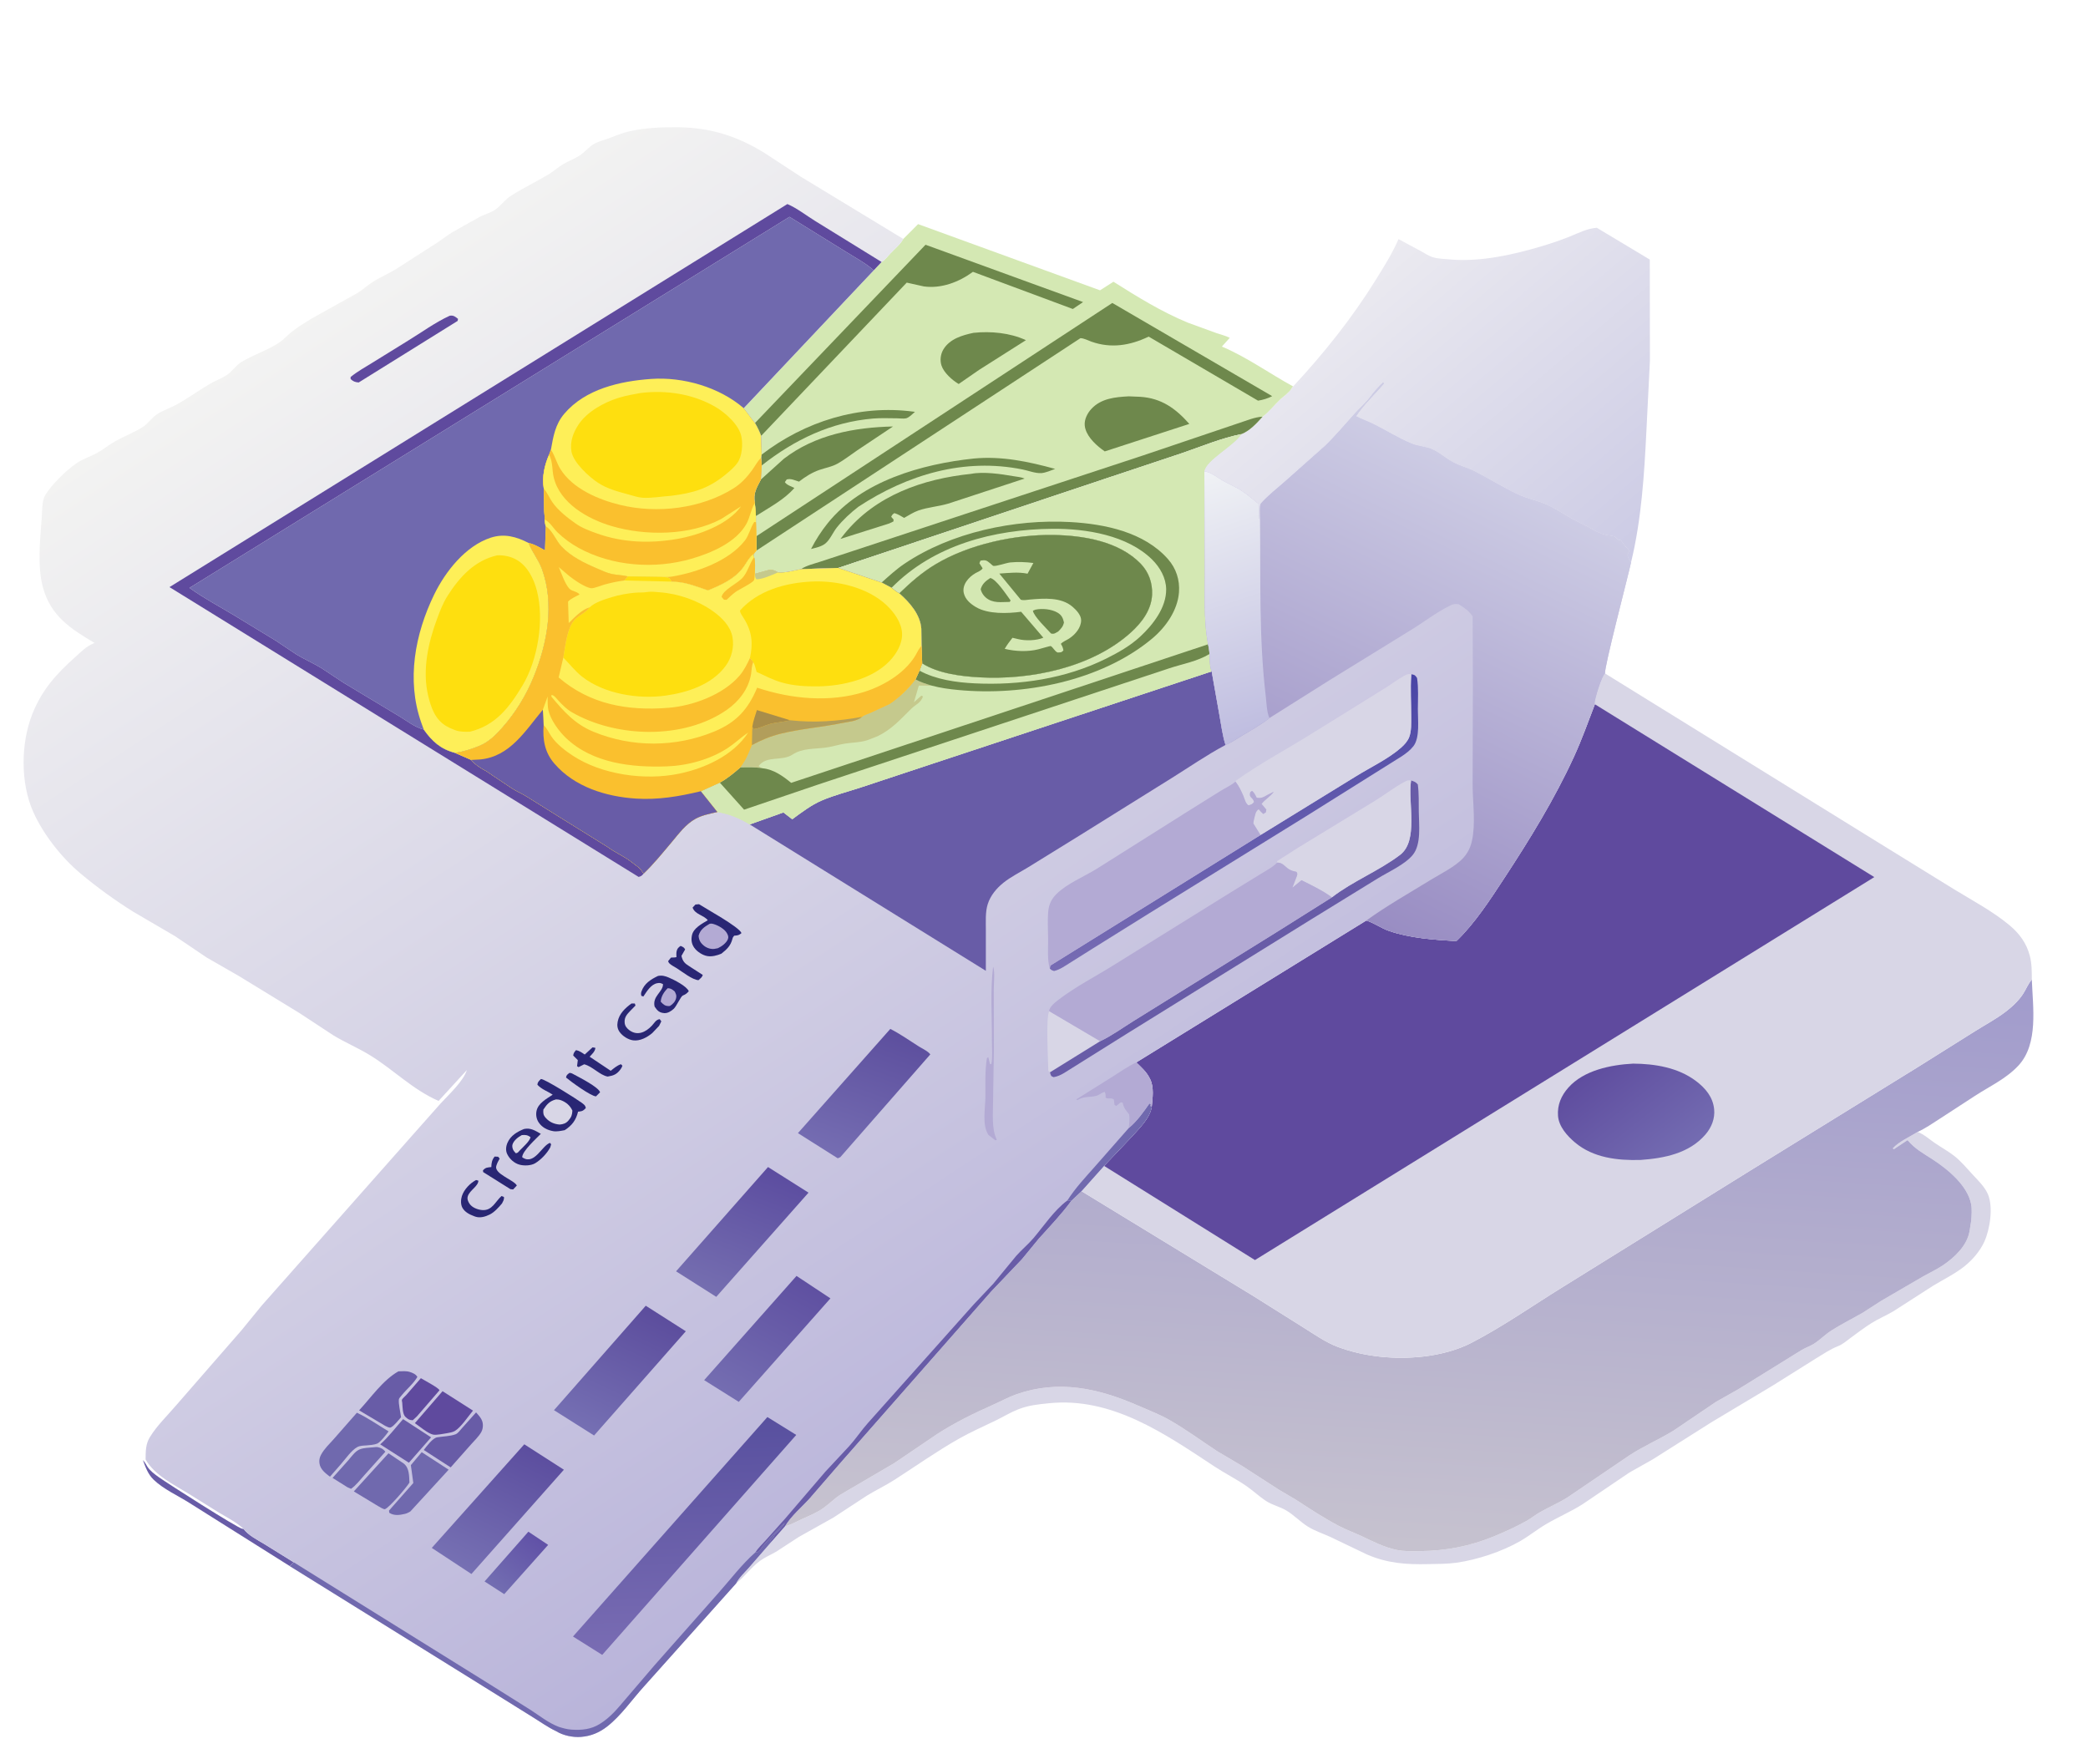 <?xml version="1.0" encoding="utf-8" ?>
<svg xmlns="http://www.w3.org/2000/svg" xmlns:xlink="http://www.w3.org/1999/xlink" width="974" height="823">
	<path fill="#685CA7" transform="scale(1.208 1.208)" d="M111.933 604.758L73.159 580.355C68.696 577.521 63.099 575.029 59.316 571.366C57.144 569.263 56.206 566.582 55.183 563.803C55.6 564.271 55.94 564.687 56.255 565.233L56.846 566.24C57.928 567.938 59.651 569.204 61.268 570.363C64.655 572.79 91.632 589.996 93.538 590.315L94.062 590.386C95.896 592.865 99.441 594.621 102.05 596.208L113.438 603.273L111.933 604.758Z"/>
	<path fill="#D8D6E6" transform="scale(1.208 1.208)" d="M740.508 437.081C742.957 438.018 744.958 439.868 747.105 441.338C749.58 443.033 752.232 444.48 754.603 446.324C757.21 448.351 759.432 451.037 761.668 453.465C763.796 455.777 766.412 458.238 767.655 461.168C769.764 466.139 768.424 474.785 766.217 479.555C764.587 483.077 761.807 486.347 758.815 488.785C755.15 491.771 750.698 493.932 746.65 496.368L731.086 506.367C728.319 508.012 725.306 509.247 722.584 510.968C719.796 512.73 717.118 514.78 714.461 516.735C712.834 517.931 711.56 519.114 709.649 519.859C706.707 521.006 703.897 522.949 701.202 524.575L684.423 535.101L660.913 549.174L638.142 563.565L629.231 568.588L610.956 580.951C606.488 583.763 601.63 585.833 597.089 588.499C593.656 590.514 590.552 593.047 587.1 595.046C580.048 599.129 570.466 602.295 562.425 603.427C558.843 603.931 555.085 603.891 551.473 603.972C542.973 604.163 535.893 603.673 527.978 600.304L513.906 593.562C510.994 592.202 507.678 591.153 504.974 589.445C502.099 587.63 499.715 585.067 496.764 583.29C494.276 581.792 491.36 581.2 488.927 579.612C486.21 577.838 483.844 575.563 481.167 573.728C477.253 571.045 472.96 568.903 468.988 566.283C449.756 553.596 429.36 539.368 405.062 541.85C400.724 542.294 397.143 542.637 393.056 544.26C390.041 545.457 387.314 547.147 384.405 548.558C379.672 550.853 374.846 552.961 370.268 555.56C361.687 560.431 353.695 566.089 345.416 571.419C341.913 573.674 338.183 575.411 334.674 577.584L321.831 585.997L308.433 593.499L299.792 599.132C297.705 600.35 295.408 601.306 293.453 602.73C290.085 605.181 287.521 608.847 284.221 611.452C285.303 609.249 287.413 607.317 289.034 605.483L298.124 595.048L303.099 589.38C305.51 588.764 307.454 587.6 309.677 586.589C312.553 585.282 315.501 584.106 318.081 582.248C320.382 580.591 322.396 578.474 324.821 577.001L345.388 564.946L362.154 553.576C368.928 549.233 376.245 545.646 383.592 542.392C386.586 541.066 389.508 539.428 392.601 538.354C408.791 532.729 424.051 536.056 439.258 542.675C443.331 544.448 447.786 546.157 451.628 548.346C457.964 551.957 463.956 556.403 470.058 560.403L479.583 566.036L493.808 575.221L500.257 579.018C505.801 582.615 511.22 586.204 517.103 589.28C519.863 590.723 522.818 591.783 525.637 593.107C530.007 595.159 534.464 597.476 539.223 598.471C542.263 599.106 545.476 598.989 548.569 598.949C558.309 598.821 567.37 597.12 576.412 593.451C580.783 591.677 585.27 589.646 589.391 587.349C591.21 586.334 592.825 585.004 594.631 583.963C598.103 581.962 601.849 580.386 605.242 578.258L629.238 561.955C634.618 558.441 640.725 555.796 646.23 552.437L662.637 541.32L671.176 536.498L695.639 521.349C697.195 520.402 698.932 519.843 700.461 518.886C702.771 517.44 704.694 515.393 707.015 513.895C711.022 511.31 715.274 509.238 719.388 506.853L726.3 502.396L742.599 492.893C745.155 491.443 747.871 490.208 750.307 488.557C754.789 485.52 759.547 481.049 760.539 475.476L761.184 471.411C761.338 469.424 761.529 466.91 761.159 464.981C759.774 457.76 752.139 451.518 746.402 447.769C742.687 445.341 739.538 443.741 736.614 440.247L731.344 443.743L730.911 443.438C733.109 440.941 737.636 438.864 740.508 437.081Z"/>
	<defs>
		<linearGradient id="gradient_0" gradientUnits="userSpaceOnUse" x1="620.21" y1="222.87" x2="522.91" y2="108.053">
			<stop offset="0" stop-color="#CCCBE5"/>
			<stop offset="1" stop-color="#EBEAF0"/>
		</linearGradient>
	</defs>
	<path fill="url(#gradient_0)" transform="scale(1.208 1.208)" d="M499.354 149.226C511.338 136.299 522.02 122.954 531.327 107.956C534.445 102.931 537.693 97.77 540.045 92.332L548.643 96.951C550.124 97.763 551.732 98.862 553.352 99.34C555.378 99.937 557.835 99.995 559.935 100.183C571.663 101.23 584.583 98.317 595.766 94.95C599.326 93.878 602.891 92.666 606.336 91.267C609.707 89.897 612.918 88.223 616.615 87.953L637.071 100.233L637.124 139.27L635.764 166.462C634.922 183.394 633.862 200.59 629.845 217.124C629.246 216.495 628.935 215.873 628.632 215.068C628.242 214.03 628.681 213.642 629.124 212.659C628.026 211.495 627.056 210.386 626.181 209.038C625.726 208.339 625.447 208.751 624.781 208.466C624.383 208.295 624.025 207.554 623.628 207.331C622.763 206.845 621.082 206.807 620.086 206.574C618.459 206.195 616.663 205.439 615.23 204.584C612.646 203.042 609.858 201.874 607.22 200.43C603.744 198.528 600.444 196.2 596.778 194.667C593.282 193.204 589.536 192.473 586.088 190.865C580.399 188.211 575.12 184.853 569.549 182.008C566.795 180.601 563.7 179.886 560.993 178.394C558.367 176.947 556.109 174.9 553.379 173.603C550.744 172.351 547.734 172.346 545.053 171.238C539.935 169.123 535.406 166.191 530.501 163.762C528.28 162.662 525.942 161.866 523.717 160.719C526.592 156.278 530.996 152.26 534.434 148.141L534.125 147.554C532.386 149.293 530.488 151.292 529.05 153.283C527.463 155.478 525.174 157.396 523.349 159.421C519.513 163.679 515.797 168.12 511.689 172.12L496.594 185.525C493.423 188.379 489.724 191.163 486.901 194.362C486.231 195.121 486.556 199.305 486.56 200.44L486.221 200.22L486.111 194.64C483.851 192.861 481.643 190.875 479.218 189.334C476.939 187.886 474.428 186.879 472.096 185.532C469.901 184.263 467.625 182.32 465.069 182.007C465.835 177.55 476.447 172.289 479.401 167.619C482.684 166.296 485.23 163.475 487.545 160.901C490.084 159.051 492.102 156.338 494.408 154.188C495.522 153.149 498.094 151.35 498.678 150.057C498.872 149.625 498.981 149.519 499.354 149.226Z"/>
	<path fill="#D4E8B3" transform="scale(1.208 1.208)" d="M348.798 92.253L349.075 92.007L354.526 86.544L424.779 112.102L429.963 108.79C439.259 114.656 448.473 120.361 458.666 124.586L469.701 128.608C471.373 129.182 473.319 129.646 474.877 130.451L471.838 133.828L472.327 134.036C481.674 138.057 490.412 144.328 499.354 149.226C498.981 149.519 498.872 149.625 498.678 150.057C498.094 151.35 495.522 153.149 494.408 154.188C492.102 156.338 490.084 159.051 487.545 160.901C485.23 163.475 482.684 166.296 479.401 167.619C471.529 169.212 464.255 172.287 456.696 174.887L426.554 184.933L323.726 219.3L309.323 219.756C306.82 220.225 302.942 221.332 300.477 221.008C299.102 220.219 298.052 219.782 296.463 220.194L291.595 221.546L291.507 220.916C291.571 218.951 291.714 217.035 291.217 215.113L291.036 213.92L292.05 212.628L292.042 207.081L291.913 201.653L291.901 199.254L291.486 194.209C290.739 190.562 292.18 188.276 293.815 185.163L294.147 179.72L293.892 176.787L294.112 175.54L293.915 168.31C293.233 166.551 292.493 164.979 291.53 163.355L287.186 157.613L337.422 104.362L340.43 101.171C341.806 100.354 342.754 98.985 343.847 97.835C345.447 96.153 347.726 94.293 348.798 92.253Z"/>
	<path fill="#6E884C" transform="scale(1.208 1.208)" d="M294.112 175.54C310.8 162.729 331.767 156.149 352.8 158.965L353.312 159.034C352.435 159.798 351.034 161.242 349.911 161.524C349.014 161.75 347.317 161.525 346.36 161.524C343.319 161.523 340.195 161.359 337.166 161.614C320.904 162.986 306.841 169.738 294.147 179.72L293.892 176.787L294.112 175.54Z"/>
	<path fill="#6E884C" transform="scale(1.208 1.208)" d="M376.042 177.056C386.762 176.036 397.166 178.235 407.455 181.064C405.869 181.631 403.756 182.59 402.086 182.686C399.807 182.818 397.15 181.744 394.91 181.289C372.293 176.699 350.371 183.257 331.46 195.69C328.514 197.959 325.422 200.811 323.111 203.731C321.677 205.545 320.459 208.485 318.694 209.89C317.183 211.093 315.021 211.515 313.189 211.99C314.996 208.424 317.12 205.145 319.623 202.028C332.751 185.687 356.084 179.155 376.042 177.056Z"/>
	<path fill="#6E884C" transform="scale(1.208 1.208)" d="M375.938 128.519C382.594 127.827 390.075 128.51 396.162 131.357L378.084 142.823L370.197 148.279C367.728 146.81 364.472 143.939 363.564 141.152C362.89 139.082 363.208 136.682 364.346 134.838C366.818 130.834 371.607 129.428 375.938 128.519Z"/>
	<path fill="#6E884C" transform="scale(1.208 1.208)" d="M375.021 182.971C379.819 182.026 386.588 183.053 391.363 183.872C392.737 184.108 394.401 184.236 395.663 184.791L366.156 194.472C362.387 195.598 358.263 195.85 354.578 197.147C352.737 197.794 350.844 199.024 349.136 199.98C347.9 199.25 346.768 198.548 345.379 198.138C344.689 198.57 344.474 198.814 344.144 199.557L345.072 200.63L344.985 201.374L343.329 202.147L324.556 208.088L326.035 206.197C338.133 191.225 356.478 184.885 375.021 182.971Z"/>
	<path fill="#6E884C" transform="scale(1.208 1.208)" d="M293.815 185.163L302.708 177.132C314.785 167.841 329.965 165.01 344.845 164.684L331.102 173.84C328.542 175.578 326.017 177.599 323.31 179.081C321.159 180.259 318.774 180.648 316.476 181.433C313.584 182.421 310.931 184.107 308.536 185.977C306.944 185.494 305.395 184.658 303.787 185.146L303.082 186.161C303.699 187.246 305.615 187.851 306.751 188.423C302.85 192.975 296.922 196.011 291.901 199.254L291.486 194.209C290.739 190.562 292.18 188.276 293.815 185.163Z"/>
	<path fill="#6E884C" transform="scale(1.208 1.208)" d="M435.834 153.04L440.252 153.219C448.494 153.733 453.979 157.717 459.263 163.688L438.08 170.575L426.607 174.308L425.359 173.399C422.573 171.278 419.228 167.983 418.877 164.296C418.658 162.004 419.875 159.599 421.385 157.952C425.179 153.818 430.595 153.335 435.834 153.04Z"/>
	<path fill="#6E884C" transform="scale(1.208 1.208)" d="M309.323 219.756C311.431 218.357 314.173 217.738 316.566 216.95L329.469 212.716L372.371 198.575L441.378 175.868L482.84 161.863C484.419 161.376 485.884 160.972 487.545 160.901C485.23 163.475 482.684 166.296 479.401 167.619C471.529 169.212 464.255 172.287 456.696 174.887L426.554 184.933L323.726 219.3L309.323 219.756Z"/>
	<path fill="#6E884C" transform="scale(1.208 1.208)" d="M291.53 163.355L357.399 94.509L418.236 116.644L414.277 119.316L375.701 104.963C370.356 108.907 363.472 111.543 356.714 110.592L350.14 109.128L293.915 168.31C293.233 166.551 292.493 164.979 291.53 163.355Z"/>
	<path fill="#6E884C" transform="scale(1.208 1.208)" d="M292.042 207.081L429.531 116.985L491.254 152.97C489.635 153.827 487.597 154.45 485.787 154.707L443.562 129.979C436.376 133.422 429.082 134.627 421.458 131.929C420.209 131.487 418.532 130.58 417.215 130.583L292.05 212.628L292.042 207.081Z"/>
	<defs>
		<linearGradient id="gradient_1" gradientUnits="userSpaceOnUse" x1="552.932" y1="365.914" x2="537.44" y2="602.625">
			<stop offset="0" stop-color="#A19BCC"/>
			<stop offset="1" stop-color="#C7C3CF"/>
		</linearGradient>
	</defs>
	<path fill="url(#gradient_1)" transform="scale(1.208 1.208)" d="M784.599 378.236C784.974 388.814 787.24 402.966 779.484 411.397C774.837 416.449 768.356 419.452 762.67 423.135L748.934 432.073C746.207 433.813 743.466 435.751 740.508 437.081C737.636 438.864 733.109 440.941 730.911 443.438L731.344 443.743L736.614 440.247C739.538 443.741 742.687 445.341 746.402 447.769C752.139 451.518 759.774 457.76 761.159 464.981C761.529 466.91 761.338 469.424 761.184 471.411L760.539 475.476C759.547 481.049 754.789 485.52 750.307 488.557C747.871 490.208 745.155 491.443 742.599 492.893L726.3 502.396L719.388 506.853C715.274 509.238 711.022 511.31 707.015 513.895C704.694 515.393 702.771 517.44 700.461 518.886C698.932 519.843 697.195 520.402 695.639 521.349L671.176 536.498L662.637 541.32L646.23 552.437C640.725 555.796 634.618 558.441 629.238 561.955L605.242 578.258C601.849 580.386 598.103 581.962 594.631 583.963C592.825 585.004 591.21 586.334 589.391 587.349C585.27 589.646 580.783 591.677 576.412 593.451C567.37 597.12 558.309 598.821 548.569 598.949C545.476 598.989 542.263 599.106 539.223 598.471C534.464 597.476 530.007 595.159 525.637 593.107C522.818 591.783 519.863 590.723 517.103 589.28C511.22 586.204 505.801 582.615 500.257 579.018L493.808 575.221L479.583 566.036L470.058 560.403C463.956 556.403 457.964 551.957 451.628 548.346C447.786 546.157 443.331 544.448 439.258 542.675C424.051 536.056 408.791 532.729 392.601 538.354C389.508 539.428 386.586 541.066 383.592 542.392C376.245 545.646 368.928 549.233 362.154 553.576L345.388 564.946L324.821 577.001C322.396 578.474 320.382 580.591 318.081 582.248C315.501 584.106 312.553 585.282 309.677 586.589C307.454 587.6 305.51 588.764 303.099 589.38C305.42 585.397 309.58 581.978 312.679 578.534L324.722 564.633L382.688 498.724L394.636 486.175L401.126 478.275C405.406 473.54 409.855 468.868 413.647 463.727L417.633 459.961L483.829 500.349L503.219 512.528C507.311 515.091 511.999 518.373 516.502 520.061C526.871 523.949 538.733 525.065 549.754 523.795C555.876 523.089 562.657 521.388 568.134 518.553C580.358 512.225 591.9 504.115 603.622 496.863L675.39 452.3L740.781 411.921L762.692 398.17C766.591 395.724 770.651 393.564 774.333 390.788C776.875 388.87 779.508 386.453 781.239 383.753C782.356 382.01 783.108 380.088 784.412 378.461L784.599 378.236Z"/>
	<path fill="#D8D6E6" transform="scale(1.208 1.208)" d="M619.796 260.049L724.495 324.824L754.658 343.446C761.753 347.777 769.562 351.927 775.95 357.248C779.784 360.443 782.555 364.19 783.819 369.069C784.603 372.095 784.597 375.129 784.599 378.236L784.412 378.461C783.108 380.088 782.356 382.01 781.239 383.753C779.508 386.453 776.875 388.87 774.333 390.788C770.651 393.564 766.591 395.724 762.692 398.17L740.781 411.921L675.39 452.3L603.622 496.863C591.9 504.115 580.358 512.225 568.134 518.553C562.657 521.388 555.876 523.089 549.754 523.795C538.733 525.065 526.871 523.949 516.502 520.061C511.999 518.373 507.311 515.091 503.219 512.528L483.829 500.349L417.633 459.961L426.349 450.206L437.023 438.957C439.789 435.873 444.245 431.601 444.75 427.337C445.083 423.984 445.671 419.931 444.169 416.79L443.893 416.252C442.679 413.844 440.697 412.105 438.781 410.254L527.614 355.453C530.544 356.334 533.308 358.393 536.291 359.436C544.453 362.29 553.79 362.881 562.368 363.416C569.526 356.533 575.407 347.435 580.834 339.161C590.761 324.026 600.237 308.651 607.801 292.17C610.828 285.574 613.272 278.716 615.868 271.945L615.807 271.417C615.949 269.505 618.522 261.136 619.796 260.049Z"/>
	<defs>
		<linearGradient id="gradient_2" gradientUnits="userSpaceOnUse" x1="617.305" y1="411.097" x2="645.753" y2="447.209">
			<stop offset="0" stop-color="#5F4D9F"/>
			<stop offset="1" stop-color="#736BB1"/>
		</linearGradient>
	</defs>
	<path fill="url(#gradient_2)" transform="scale(1.208 1.208)" d="M630.629 410.71C639.037 410.76 648.05 412.233 654.92 417.438C658.575 420.206 661.445 423.595 661.926 428.306C662.297 431.933 660.907 435.375 658.567 438.084C652.24 445.405 642.663 447.247 633.484 447.908C624.596 448.156 615.238 447.095 608.196 441.162C605.183 438.623 601.934 434.996 601.636 430.88C601.329 426.657 602.873 423.072 605.644 419.956C611.62 413.236 622.067 411.171 630.629 410.71Z"/>
	<path fill="#5F4A9E" transform="scale(1.208 1.208)" d="M615.868 271.945L723.773 338.687L484.607 486.563L426.349 450.206L437.023 438.957C439.789 435.873 444.245 431.601 444.75 427.337C445.083 423.984 445.671 419.931 444.169 416.79L443.893 416.252C442.679 413.844 440.697 412.105 438.781 410.254L527.614 355.453C530.544 356.334 533.308 358.393 536.291 359.436C544.453 362.29 553.79 362.881 562.368 363.416C569.526 356.533 575.407 347.435 580.834 339.161C590.761 324.026 600.237 308.651 607.801 292.17C610.828 285.574 613.272 278.716 615.868 271.945Z"/>
	<defs>
		<linearGradient id="gradient_3" gradientUnits="userSpaceOnUse" x1="409.054" y1="548.112" x2="125.912" y2="116.458">
			<stop offset="0" stop-color="#B9B4DA"/>
			<stop offset="1" stop-color="#F3F3F2"/>
		</linearGradient>
	</defs>
	<path fill="url(#gradient_3)" transform="scale(1.208 1.208)" d="M94.062 590.386C91.434 587.879 87.691 585.947 84.571 584.101L73.089 576.936C67.206 573.287 59.703 569.723 56.224 563.559C56.26 560.435 56.197 557.652 57.894 554.908C60.717 550.346 64.459 546.835 67.903 542.787L93.282 513.656L101.038 504.156L159.777 437.786L170.123 426.122C173.33 422.608 178.823 417.662 180.296 413.179L169.364 425.11C159.449 420.82 152.056 413.126 142.975 407.532C138.395 404.711 133.426 402.62 128.829 399.855L115.528 391.12L92.223 376.872L79.746 369.704L67.677 361.545L51.48 352.075C44.407 347.669 37.424 342.592 31.039 337.241C23.773 331.153 16.692 322.156 12.825 313.485C7.86 302.349 8.008 287.028 12.472 275.748C16.177 266.385 21.79 260.168 29.22 253.563C31.39 251.634 33.298 249.604 36.028 248.47L36.511 248.275C27.316 242.782 19.739 238.019 16.645 227.051C14.315 218.792 15.516 208.151 16.133 199.665C16.313 197.192 16.14 193.362 17.462 191.198C20.064 186.94 25.527 181.642 29.622 178.831C31.964 177.224 34.858 176.316 37.361 174.963C39.917 173.581 42.152 171.68 44.694 170.278C48.008 168.451 51.652 167.045 54.867 165.068C57.145 163.666 58.589 161.202 60.883 159.795C63.099 158.437 65.695 157.564 67.999 156.314C72.485 153.879 76.554 150.883 80.928 148.298C83.035 147.053 85.382 146.219 87.445 144.915C89.62 143.541 90.974 141.161 93.189 139.808C97.816 136.983 103.411 135.242 107.849 132.269C109.506 131.159 110.893 129.548 112.456 128.292C114.853 126.365 117.558 124.709 120.173 123.097L138.038 113.134C140.105 111.854 141.904 110.153 143.97 108.842C147.044 106.893 150.44 105.494 153.514 103.527L168.847 93.688C170.903 92.353 172.824 90.774 174.928 89.523L185.29 83.723C187.115 82.792 189.192 82.257 190.918 81.165C193.223 79.707 194.792 77.246 197.098 75.744C201.857 72.645 207.02 70.227 211.856 67.309C213.824 66.122 215.534 64.535 217.512 63.374C219.481 62.217 221.642 61.406 223.593 60.209C225.821 58.842 227.453 56.556 229.767 55.353C231.315 54.549 233.137 54.123 234.776 53.528C237.44 52.56 240.19 51.348 242.955 50.72C248.963 49.354 255.689 49.049 261.844 49.13C274.298 49.294 284.592 52.489 295.162 59.03L309.341 68.301L348.798 92.253C347.726 94.293 345.447 96.153 343.847 97.835C342.754 98.985 341.806 100.354 340.43 101.171L337.422 104.362L287.186 157.613L291.53 163.355C292.493 164.979 293.233 166.551 293.915 168.31L294.112 175.54L293.892 176.787L294.147 179.72L293.815 185.163C292.18 188.276 290.739 190.562 291.486 194.209L291.901 199.254L291.913 201.653L292.042 207.081L292.05 212.628L291.036 213.92L291.217 215.113C291.714 217.035 291.571 218.951 291.507 220.916L291.595 221.546L296.463 220.194C298.052 219.782 299.102 220.219 300.477 221.008C302.942 221.332 306.82 220.225 309.323 219.756L323.726 219.3L426.554 184.933L456.696 174.887C464.255 172.287 471.529 169.212 479.401 167.619C476.447 172.289 465.835 177.55 465.069 182.007C467.625 182.32 469.901 184.263 472.096 185.532C474.428 186.879 476.939 187.886 479.218 189.334C481.643 190.875 483.851 192.861 486.111 194.64L486.221 200.22L486.56 200.44C486.556 199.305 486.231 195.121 486.901 194.362C489.724 191.163 493.423 188.379 496.594 185.525L511.689 172.12C515.797 168.12 519.513 163.679 523.349 159.421C525.174 157.396 527.463 155.478 529.05 153.283C530.488 151.292 532.386 149.293 534.125 147.554L534.434 148.141C530.996 152.26 526.592 156.278 523.717 160.719C525.942 161.866 528.28 162.662 530.501 163.762C535.406 166.191 539.935 169.123 545.053 171.238C547.734 172.346 550.744 172.351 553.379 173.603C556.109 174.9 558.367 176.947 560.993 178.394C563.7 179.886 566.795 180.601 569.549 182.008C575.12 184.853 580.399 188.211 586.088 190.865C589.536 192.473 593.282 193.204 596.778 194.667C600.444 196.2 603.744 198.528 607.22 200.43C609.858 201.874 612.646 203.042 615.23 204.584C616.663 205.439 618.459 206.195 620.086 206.574C621.082 206.807 622.763 206.845 623.628 207.331C624.025 207.554 624.383 208.295 624.781 208.466C625.447 208.751 625.726 208.339 626.181 209.038C627.056 210.386 628.026 211.495 629.124 212.659C628.681 213.642 628.242 214.03 628.632 215.068C628.935 215.873 629.246 216.495 629.845 217.124C628.677 222.585 619.332 258.061 619.796 260.049C618.522 261.136 615.949 269.505 615.807 271.417L615.868 271.945C613.272 278.716 610.828 285.574 607.801 292.17C600.237 308.651 590.761 324.026 580.834 339.161C575.407 347.435 569.526 356.533 562.368 363.416C553.79 362.881 544.453 362.29 536.291 359.436C533.308 358.393 530.544 356.334 527.614 355.453L438.781 410.254C440.697 412.105 442.679 413.844 443.893 416.252L444.169 416.79C445.671 419.931 445.083 423.984 444.75 427.337C444.245 431.601 439.789 435.873 437.023 438.957L426.349 450.206L417.633 459.961L413.647 463.727C409.855 468.868 405.406 473.54 401.126 478.275L394.636 486.175L382.688 498.724L324.722 564.633L312.679 578.534C309.58 581.978 305.42 585.397 303.099 589.38L298.124 595.048L289.034 605.483C287.413 607.317 285.303 609.249 284.221 611.452L248.687 651.185C244.097 656.23 239.819 662.498 234.456 666.675C231.44 669.024 228.182 670.391 224.358 670.686C221.163 670.932 217.461 670.148 214.732 668.465C211.536 666.958 208.495 664.751 205.475 662.903L184.231 649.674L111.933 604.758L113.438 603.273L102.05 596.208C99.441 594.621 95.896 592.865 94.062 590.386Z"/>
	<path fill="#292674" transform="scale(1.208 1.208)" d="M219.914 414.282C220.711 414.304 221.171 414.644 221.864 415.019C223.922 416.135 231.125 419.788 231.723 421.768L230.165 423.344C228.346 423.424 220.199 417.493 218.577 416.079C218.758 415.015 219.102 414.95 219.914 414.282Z"/>
	<path fill="#292674" transform="scale(1.208 1.208)" d="M191.003 446.59L192.352 446.666L192.953 447.378C192.382 448.319 191.963 449.172 191.641 450.229C190.712 453.272 198.418 455.589 199.583 457.766L198.15 459.295L197.119 459.198L186.579 452.589L186.501 451.909C187.598 450.736 188.212 450.832 189.732 450.65C189.764 449.034 189.975 447.866 191.003 446.59Z"/>
	<path fill="#292674" transform="scale(1.208 1.208)" d="M261.219 369.584C261.196 368.885 261.131 368.085 261.268 367.397C261.485 366.312 261.956 365.832 262.827 365.258C263.747 365.686 264.055 365.704 264.567 366.609L263.145 369.106C263.626 371.208 264.384 371.997 266.215 373.138L271.371 376.459C271.107 377.429 270.449 377.812 269.722 378.488C267.376 378.361 263.43 375.211 261.342 373.879C260.494 373.338 259.157 372.693 258.467 371.985C258.164 371.674 258.132 371.501 257.998 371.14L259.11 369.761C259.792 369.697 260.58 369.792 261.219 369.584Z"/>
	<path fill="#292674" transform="scale(1.208 1.208)" d="M183.839 455.652L184.729 455.908C184.692 458.041 181.429 459.585 180.669 461.842C180.293 462.957 180.713 463.942 181.354 464.873C182.36 466.334 184.528 467.138 186.227 467.259C190.105 467.537 191.27 463.937 193.672 461.829L194.591 462.192C194.74 463.251 194.295 463.774 193.837 464.723C192.555 466.225 190.934 468.062 189.157 468.956C187.471 469.805 185.4 470.423 183.56 469.8L183.033 469.602C181.304 468.973 179.474 468.031 178.548 466.345C177.851 465.076 177.922 463.207 178.358 461.861C179.19 459.294 181.487 456.908 183.839 455.652Z"/>
	<path fill="#292674" transform="scale(1.208 1.208)" d="M228.804 404.433C229.176 404.457 229.558 404.56 229.924 404.632C229.752 406.068 228.626 407.01 227.696 408.047L235.834 413.475C237.094 412.481 238.233 411.459 239.775 410.938L240.354 411.525C240.164 412.053 239.937 412.485 239.599 412.936C238.162 414.854 236.969 415.325 234.653 415.708C231.554 415.149 228.879 411.805 225.59 410.965L223.422 412.058L222.831 411.695L223.121 409.358L221.349 407.585C221.469 406.572 221.801 406.238 222.437 405.491C223.738 405.739 224.716 406.484 225.8 407.199L228.804 404.433Z"/>
	<path fill="#292674" transform="scale(1.208 1.208)" d="M243.849 387.491L245.13 387.491L245.397 388.279L243.448 390.269C242.089 391.689 241.069 392.763 241.204 394.829C241.285 396.088 241.98 397.001 242.958 397.749C246.081 400.138 249.351 398.609 251.747 396.032C252.742 394.962 253.271 393.742 254.749 393.537L255.37 394.386L254.506 396.141L251.856 398.929C249.892 400.576 247.131 402.079 244.474 401.718C242.553 401.456 240.4 400.071 239.279 398.508C238.399 397.28 238.237 395.973 238.518 394.514C239.114 391.414 241.407 389.254 243.849 387.491Z"/>
	<path fill="#B3AAD4" transform="scale(1.208 1.208)" d="M383.486 373.307C384.283 374.994 383.738 379.958 383.747 382.021L383.781 405.697L383.484 425.315C383.462 429.666 382.881 435.776 384.778 439.798L384.922 440.089L384.389 440.349L381.691 438.241C379.175 434.351 380.464 428.247 380.515 423.795C380.573 418.775 380.28 413.526 381.104 408.57L381.631 408.236L382.321 410.9L382.813 410.894C383.353 408.152 383.024 404.819 383.039 402.012C383.089 392.601 382.355 382.638 383.486 373.307Z"/>
	<path fill="#5F4A9E" transform="scale(1.208 1.208)" d="M162.524 532.172C163.812 533.013 169.399 535.859 169.71 536.852L161.002 546.921L159.39 548.422C158.031 548.353 157.662 548.09 156.632 547.195C155.388 546.114 155.47 543.215 155.325 541.623C155.291 541.242 155.106 540.843 155.224 540.479C155.347 540.1 156.613 538.964 156.968 538.575L162.524 532.172Z"/>
	<path fill="#292674" transform="scale(1.208 1.208)" d="M202.346 435.952C204.926 435.391 206.684 436.611 208.842 437.82C207.107 439.638 201.683 444.47 201.649 446.837L201.943 447.076C206.468 449.847 209.285 442.336 212.389 441.305L212.823 441.862L212.484 443.044C211.276 445.331 208.897 447.833 206.676 449.166C205.067 450.132 202.411 450.219 200.626 449.732C198.597 449.179 196.809 447.581 195.881 445.683C195.176 444.242 195.37 442.641 195.995 441.212C197.186 438.489 199.718 437.016 202.346 435.952Z"/>
	<path fill="#D8D6E6" transform="scale(1.208 1.208)" d="M201.481 438.316C202.894 438.16 203.739 438.277 204.875 439.104C204.505 440.779 201.941 442.937 200.726 444.226C200.166 444.822 200.03 445.194 199.189 445.324C198.839 444.937 198.413 444.499 198.182 444.029C197.896 443.446 197.711 442.605 197.892 441.981C198.355 440.39 200.087 439.063 201.481 438.316Z"/>
	<path fill="#7069AE" transform="scale(1.208 1.208)" d="M435.878 435.582C438.971 433.056 441.607 429.358 443.861 426.102L444.38 426.379L444.261 427.087L444.75 427.337C444.245 431.601 439.789 435.873 437.023 438.957L426.349 450.206L417.633 459.961L413.647 463.727L412.168 463.55C415.354 458.596 418.978 454.803 422.852 450.41L435.878 435.582Z"/>
	<path fill="#292674" transform="scale(1.208 1.208)" d="M254.095 376.853C255.682 376.555 256.842 376.874 258.295 377.493C260.346 378.367 265.193 380.8 265.978 382.763C265.228 383.595 264.75 383.995 263.7 384.402C262.886 384.718 261.241 388.553 260.176 389.535C259.219 390.418 257.851 391.3 256.52 391.206C255.333 391.122 254.411 390.772 253.628 389.847L252.779 388.69C251.838 384.596 256.08 383.051 256.02 380.005C255.068 379.58 254.835 379.465 253.819 379.651C251.33 380.107 249.779 382.831 248.444 384.781L247.656 384.532C247.515 383.899 247.48 383.515 247.696 382.885C248.758 379.787 251.302 378.172 254.095 376.853Z"/>
	<path fill="#B3AAD4" transform="scale(1.208 1.208)" d="M257.852 381.581C259.115 381.639 259.611 382.072 260.563 382.866C260.973 383.802 261.327 384.27 261.102 385.332C260.807 386.726 259.862 387.731 258.689 388.452L258.283 388.485C256.749 388.503 256.127 387.827 255.143 386.802C255.267 384.752 256.417 382.994 257.852 381.581Z"/>
	<path fill="#7069AE" transform="scale(1.208 1.208)" d="M144.225 558.863C144.786 558.79 145.437 558.702 145.993 558.828C147.206 559.102 148.092 559.604 148.811 560.573L140.689 569.637C139.109 571.385 137.49 573.563 135.551 574.898L134.172 574.295L128.421 570.683L134.58 563.784C135.793 562.369 137.094 560.454 138.829 559.697C140.349 559.033 142.573 559.037 144.225 558.863Z"/>
	<path fill="#685CA7" transform="scale(1.208 1.208)" d="M155.657 547.989L166.465 555.027L157.894 564.815L146.816 557.734C149.996 554.934 152.823 551.17 155.657 547.989Z"/>
	<path fill="#5F4A9E" transform="scale(1.208 1.208)" d="M173.617 121.94L173.928 121.883C175.209 121.729 175.909 122.393 176.86 123.122L176.734 123.91L138.506 147.694C137.099 147.558 136.441 147.324 135.392 146.368L135.383 145.58C138.037 143.424 141.013 141.787 143.909 139.991L157.58 131.538C162.805 128.346 168.06 124.49 173.617 121.94Z"/>
	<path fill="#685CA7" transform="scale(1.208 1.208)" d="M183.84 545.388C185.113 546.828 186.427 548.175 186.469 550.21C186.489 551.165 186.315 552.159 185.839 552.996C184.865 554.708 183.21 556.267 181.896 557.747L174.026 566.619L168.985 563.363L163.637 559.898C164.74 558.501 167.052 555.294 168.83 555.004C171.05 554.642 173.815 554.618 175.907 553.845C176.822 553.507 177.679 552.281 178.318 551.564L183.84 545.388Z"/>
	<path fill="#5F4A9E" transform="scale(1.208 1.208)" d="M170.894 537.2L182.644 544.694C180.749 546.969 178.066 551.074 175.66 552.55C174.814 553.068 173.526 553.24 172.559 553.433C171.213 553.626 168.555 554.217 167.273 553.964C165.261 553.568 161.921 550.716 160.21 549.536L170.894 537.2Z"/>
	<path fill="#7069AE" transform="scale(1.208 1.208)" d="M162.845 560.747L173.25 567.511L158.442 583.656C157.768 584.06 157.083 584.401 156.312 584.58C154.24 585.063 152.202 585.353 150.327 584.157L150.217 583.305L159.603 572.655L158.654 565.748L162.845 560.747Z"/>
	<path fill="#292674" transform="scale(1.208 1.208)" d="M268.549 349.274L269.92 349.15C272.964 351.096 285.442 357.942 286.33 360.306C285.446 361.054 285.007 361.203 283.847 361.282L283.514 361.3C283.145 361.707 282.966 361.991 282.831 362.528C282.149 365.247 280.639 366.603 278.543 368.269C276.883 368.949 274.981 369.479 273.172 369.185C271.316 368.883 269.128 367.46 268.06 365.924C267.029 364.441 266.83 362.86 267.215 361.094C267.818 358.325 271.118 356.675 273.319 355.334C271.763 353.363 268.363 353.13 267.45 350.456L268.549 349.274Z"/>
	<path fill="#B3AAD4" transform="scale(1.208 1.208)" d="M273.946 356.76C274.511 356.577 274.896 356.63 275.457 356.784C277.234 357.272 279.862 358.721 280.739 360.403C281.139 361.17 281.413 361.765 281.092 362.621C280.523 364.143 278.614 365.506 277.209 366.147L275.779 366.421C274.33 366.56 272.806 366.015 271.703 365.082C270.439 364.012 269.85 362.923 269.771 361.291C270.426 358.964 271.963 357.93 273.946 356.76Z"/>
	<path fill="#292674" transform="scale(1.208 1.208)" d="M208.885 416.646C210.363 416.594 222.818 424.472 224.59 425.798C225.42 426.42 226.068 426.818 226.211 427.875C225.319 428.784 225.016 429.088 223.653 429.22L223.225 429.25C222.43 432.55 220.873 434.595 218.062 436.408C216.636 436.66 215.04 437.041 213.598 436.784C211.352 436.384 209.372 435.385 208.055 433.477C207.17 432.195 206.872 430.583 207.166 429.057C207.756 425.993 211.048 424.317 213.429 422.693C211.441 421.372 209.18 420.672 207.526 418.88C207.622 417.718 208.105 417.481 208.885 416.646Z"/>
	<path fill="#D8D6E6" transform="scale(1.208 1.208)" d="M214.713 424.526C215.387 424.551 215.957 424.595 216.595 424.833C218.575 425.569 220.186 426.923 221.036 428.86C220.932 430.549 220.661 431.322 219.544 432.644C218.589 433.774 217.557 434.11 216.133 434.236C214.002 434.094 212.176 433.279 210.738 431.67C209.755 430.57 209.723 429.84 209.822 428.466C211.193 426.383 212.238 425.166 214.713 424.526Z"/>
	<defs>
		<linearGradient id="gradient_4" gradientUnits="userSpaceOnUse" x1="206.808" y1="593.857" x2="191.569" y2="612.941">
			<stop offset="0" stop-color="#6152A7"/>
			<stop offset="1" stop-color="#726DB1"/>
		</linearGradient>
	</defs>
	<path fill="url(#gradient_4)" transform="scale(1.208 1.208)" d="M204.032 591.457L211.67 596.549L194.708 615.566L187.118 610.661L204.032 591.457Z"/>
	<path fill="#685CA7" transform="scale(1.208 1.208)" d="M153.844 529.533C155.234 529.492 156.843 529.335 158.184 529.75C159.305 530.096 160.594 530.627 161.174 531.692C159.6 534.35 157.075 536.371 155.132 538.759C154.919 539.02 154.077 539.972 154.04 540.255C153.798 542.112 154.638 545.298 154.87 547.251C153.825 548.4 152.277 550.526 150.923 551.186C150.324 551.478 149.356 550.841 148.758 550.593L138.671 544.595C143.389 539.528 147.8 532.978 153.844 529.533Z"/>
	<path fill="#D8D6E6" transform="scale(1.208 1.208)" d="M405.129 390.441L424.841 402.057L405.473 414.063L404.814 413.482C404.739 409.524 403.812 393.299 405.129 390.441Z"/>
	<path fill="#7069AE" transform="scale(1.208 1.208)" d="M150.021 561.172L155.972 565.181C158.108 566.945 157.972 569.975 158.109 572.496C156.948 574.382 150.436 582.042 148.678 582.748C148.2 582.94 146.446 581.798 145.919 581.513L136.628 575.896L150.021 561.172Z"/>
	<path fill="#7069AE" transform="scale(1.208 1.208)" d="M137.816 545.514C141.992 547.45 146.078 550.345 150.048 552.71C149.24 553.911 146.898 556.887 145.668 557.429C144.649 557.878 142.717 558.043 141.593 558.126C140.354 558.219 139.019 558.191 137.903 558.812C135.674 560.053 133.407 563.363 131.703 565.308L127.413 570.224C125.622 568.832 123.662 567.393 123.355 565.004C123.2 563.791 123.404 562.798 123.98 561.723C125.186 559.473 127.215 557.56 128.909 555.663L137.816 545.514Z"/>
	<path fill="#B3AAD4" transform="scale(1.208 1.208)" d="M435.878 435.582C436.058 433.807 436.304 432.046 436.016 430.273C434.9 428.943 434.02 427.924 433.614 426.177L433.539 425.809L432.778 425.649L431.083 427.035L430.379 426.677L430.102 424.526C428.839 423.703 428.24 424.564 426.946 423.857C426.939 422.942 427.021 422.407 426.552 421.586L425.566 422.005C424.84 422.377 424.201 422.899 423.399 423.127C420.956 423.821 418.798 423.225 416.455 424.568L416.109 424.773L415.597 424.526L429.833 415.605C432.754 413.764 435.636 411.693 438.781 410.254C440.697 412.105 442.679 413.844 443.893 416.252L444.169 416.79C445.671 419.931 445.083 423.984 444.75 427.337L444.261 427.087L444.38 426.379L443.861 426.102C441.607 429.358 438.971 433.056 435.878 435.582Z"/>
	<path fill="#685CA7" transform="scale(1.208 1.208)" d="M291.639 599.482C292.75 597.779 294.397 596.231 295.753 594.714L303.277 586.297L318.71 568.285L327.971 558.359C330.49 555.579 332.594 552.343 335.135 549.507L375.99 503.719L383.578 495.687L392.429 484.934C394.534 482.546 397.036 480.509 399.096 478.08C403.169 473.275 407.07 467.332 412.168 463.55L413.647 463.727C409.855 468.868 405.406 473.54 401.126 478.275L394.636 486.175L382.688 498.724L324.722 564.633L312.679 578.534C309.58 581.978 305.42 585.397 303.099 589.38L298.124 595.048L297.301 594.991C297.964 594.306 299.077 593.509 299.081 592.566C300.137 591.706 300.99 590.88 301.837 589.806C302.305 589.212 302.771 588.776 303.019 588.033C302.269 588.359 294.755 596.538 294.163 597.589C293.729 598.36 293.182 598.805 292.517 599.368L291.639 599.482Z"/>
	<path fill="#7069AE" transform="scale(1.208 1.208)" d="M291.639 599.482L292.517 599.368C293.182 598.805 293.729 598.36 294.163 597.589C294.755 596.538 302.269 588.359 303.019 588.033C302.771 588.776 302.305 589.212 301.837 589.806C300.99 590.88 300.137 591.706 299.081 592.566C299.077 593.509 297.964 594.306 297.301 594.991L298.124 595.048L289.034 605.483C287.413 607.317 285.303 609.249 284.221 611.452L248.687 651.185C244.097 656.23 239.819 662.498 234.456 666.675C231.44 669.024 228.182 670.391 224.358 670.686C221.163 670.932 217.461 670.148 214.732 668.465C211.536 666.958 208.495 664.751 205.475 662.903L184.231 649.674L111.933 604.758L113.438 603.273L189.232 650.44L204.891 660.279C208.503 662.613 211.714 665.252 215.775 666.813C217.407 667.322 218.975 667.77 220.691 667.885C224.574 668.145 228.234 667.799 231.614 665.692C235.852 663.051 238.472 659.718 241.623 656.031L252.816 642.949L277.46 615.075C281.977 610.001 286.554 603.951 291.639 599.482Z"/>
	<defs>
		<linearGradient id="gradient_5" gradientUnits="userSpaceOnUse" x1="466.822" y1="281.071" x2="485.254" y2="354.324">
			<stop offset="0" stop-color="#4844A5"/>
			<stop offset="1" stop-color="#776CB3"/>
		</linearGradient>
	</defs>
	<path fill="url(#gradient_5)" transform="scale(1.208 1.208)" d="M544.974 260.357C546.4 260.631 546.366 260.618 547.201 261.808C547.796 265.745 547.533 269.88 547.509 273.855C547.485 277.888 548.374 284.824 545.793 288.138C544.582 289.693 542.944 290.936 541.314 292.017L504.375 315.165L442.98 353.157L421.936 366.282L412.957 371.931C411.074 373.098 409.234 374.436 407.046 374.945C406.171 374.666 405.982 374.627 405.38 373.949L405.594 372.843L486.764 322.429L523.459 299.859C529.103 296.331 536.081 293.078 541.022 288.723C542.313 287.586 543.596 286.18 544.199 284.549C545.086 282.148 544.927 279.204 544.936 276.661C544.954 271.431 544.589 266.14 544.934 260.923L544.974 260.357Z"/>
	<path fill="#685CA7" transform="scale(1.208 1.208)" d="M544.901 301.382C546.158 301.817 546.61 301.87 547.491 302.906C547.958 306.378 547.83 309.994 547.871 313.495C547.929 318.468 548.886 325.98 545.585 330.071C542.576 333.8 536.213 336.619 532.114 339.137L506.292 355.028L435.076 399.2L410.845 414.368C409.571 415.111 408.318 415.703 406.849 415.934C406.17 415.602 405.967 415.708 405.713 414.957C405.499 414.322 405.561 414.581 405.473 414.063L424.841 402.057C429.211 399.994 433.449 396.915 437.555 394.354L459.839 380.504L493.163 359.813L514.335 346.495C522.404 340.237 532.489 336.31 540.627 330.128C547.867 324.628 543.683 309.981 544.831 301.822L544.901 301.382Z"/>
	<defs>
		<linearGradient id="gradient_6" gradientUnits="userSpaceOnUse" x1="308.181" y1="493.899" x2="284.205" y2="539.634">
			<stop offset="0" stop-color="#5F50A1"/>
			<stop offset="1" stop-color="#746DB1"/>
		</linearGradient>
	</defs>
	<path fill="url(#gradient_6)" transform="scale(1.208 1.208)" d="M307.582 492.687L320.671 501.356L285.282 541.315L271.913 532.927L307.582 492.687Z"/>
	<defs>
		<linearGradient id="gradient_7" gradientUnits="userSpaceOnUse" x1="203.501" y1="559.159" x2="180.297" y2="605.876">
			<stop offset="0" stop-color="#5C4E9F"/>
			<stop offset="1" stop-color="#7670B3"/>
		</linearGradient>
	</defs>
	<path fill="url(#gradient_7)" transform="scale(1.208 1.208)" d="M202.456 557.706L217.744 567.523L182.042 607.789L166.734 597.713L202.456 557.706Z"/>
	<defs>
		<linearGradient id="gradient_8" gradientUnits="userSpaceOnUse" x1="250.306" y1="505.51" x2="228.142" y2="552.581">
			<stop offset="0" stop-color="#5C4D9D"/>
			<stop offset="1" stop-color="#756FB3"/>
		</linearGradient>
	</defs>
	<path fill="url(#gradient_8)" transform="scale(1.208 1.208)" d="M249.364 504.194L264.832 514.06L229.404 554.304L213.928 544.531L249.364 504.194Z"/>
	<defs>
		<linearGradient id="gradient_9" gradientUnits="userSpaceOnUse" x1="295.535" y1="451.313" x2="277.108" y2="499.917">
			<stop offset="0" stop-color="#5C4DA0"/>
			<stop offset="1" stop-color="#756EB0"/>
		</linearGradient>
	</defs>
	<path fill="url(#gradient_9)" transform="scale(1.208 1.208)" d="M296.573 450.643L312.213 460.532L276.586 500.765L261.064 490.909L296.573 450.643Z"/>
	<defs>
		<linearGradient id="gradient_10" gradientUnits="userSpaceOnUse" x1="342.527" y1="397.784" x2="324.588" y2="446.541">
			<stop offset="0" stop-color="#5D4F9E"/>
			<stop offset="1" stop-color="#756DB2"/>
		</linearGradient>
	</defs>
	<path fill="url(#gradient_10)" transform="scale(1.208 1.208)" d="M343.796 397.311C347.602 399.223 351.24 401.836 354.851 404.104C356.142 404.915 358.377 405.914 359.238 407.148L324.494 446.828L323.503 447.266L308.127 437.549L343.796 397.311Z"/>
	<path fill="#D8D6E6" transform="scale(1.208 1.208)" d="M493.172 333.096L493.037 333.02L493.258 332.452L501.069 327.453L531.055 309.153C534.848 306.802 538.546 303.92 542.481 301.852C543.467 301.334 543.822 301.182 544.901 301.382L544.831 301.822C543.683 309.981 547.867 324.628 540.627 330.128C532.489 336.31 522.404 340.237 514.335 346.495C510.701 343.849 506.589 341.881 502.578 339.881L499.076 342.759L500.766 338.347C501.014 337.499 501.085 337.399 500.661 336.666C499.66 336.444 498.632 336.211 497.755 335.655C496.028 334.561 495.31 333.011 493.172 333.096Z"/>
	<defs>
		<linearGradient id="gradient_11" gradientUnits="userSpaceOnUse" x1="262.951" y1="548.846" x2="265.076" y2="637.079">
			<stop offset="0" stop-color="#58509F"/>
			<stop offset="1" stop-color="#796CB3"/>
		</linearGradient>
	</defs>
	<path fill="url(#gradient_11)" transform="scale(1.208 1.208)" d="M296.332 547.182L307.474 554.089L232.549 639.02L221.264 631.927L296.332 547.182Z"/>
	<path fill="#D8D6E6" transform="scale(1.208 1.208)" d="M477.086 301.787L477.068 301.591C486.44 294.845 496.768 289.395 506.55 283.271L534.876 265.698C537.355 264.19 539.684 262.331 542.225 260.946C543.343 260.337 543.727 260.185 544.974 260.357L544.934 260.923C544.589 266.14 544.954 271.431 544.936 276.661C544.927 279.204 545.086 282.148 544.199 284.549C543.596 286.18 542.313 287.586 541.022 288.723C536.081 293.078 529.103 296.331 523.459 299.859L486.764 322.429L483.993 317.98C484.042 317.379 484.117 316.847 484.28 316.263C484.668 314.868 484.776 313.221 486.052 312.489C486.615 313.152 487.157 313.753 487.825 314.318L488.81 313.678L489.006 312.633L487.546 310.863L487.149 310.466C488.469 308.683 490.494 307.67 491.887 305.716L489.436 306.935C487.932 307.814 487.039 308.356 485.264 308.022C484.765 307.021 484.384 306.097 483.491 305.379L482.817 305.85C482.074 308.152 483.804 307.701 484.245 309.678C483.457 310.648 483.265 310.631 482.112 310.967C480.962 310.228 480.706 308.675 480.178 307.424C479.34 305.435 478.418 303.496 477.086 301.787Z"/>
	<path fill="#B3AAD4" transform="scale(1.208 1.208)" d="M477.086 301.787C478.418 303.496 479.34 305.435 480.178 307.424C480.706 308.675 480.962 310.228 482.112 310.967C483.265 310.631 483.457 310.648 484.245 309.678C483.804 307.701 482.074 308.152 482.817 305.85L483.491 305.379C484.384 306.097 484.765 307.021 485.264 308.022C487.039 308.356 487.932 307.814 489.436 306.935L491.887 305.716C490.494 307.67 488.469 308.683 487.149 310.466L487.546 310.863L489.006 312.633L488.81 313.678L487.825 314.318C487.157 313.753 486.615 313.152 486.052 312.489C484.776 313.221 484.668 314.868 484.28 316.263C484.117 316.847 484.042 317.379 483.993 317.98L486.764 322.429L405.594 372.843L405.38 373.949C404.359 370.486 404.762 366.384 404.74 362.796C404.719 359.178 404.453 355.335 404.809 351.739C405.071 349.093 406.14 347.007 408.017 345.157C412.014 341.217 418.483 338.556 423.28 335.624L459.438 312.83L471.42 305.351C473.213 304.232 475.262 303.34 476.871 301.975L477.086 301.787Z"/>
	<path fill="#5F4A9E" transform="scale(1.208 1.208)" d="M248.507 337.363C247.778 338.212 247.684 338.301 246.615 338.62L65.45 226.708L304.051 78.796C307.661 80.308 311.498 83.316 314.861 85.385L340.43 101.171L337.422 104.362C334.132 101.525 330.333 99.516 326.662 97.226L304.876 83.735L73.168 227.007C78.636 230.953 84.8 234.226 90.586 237.706L106.589 247.453L114.556 252.779C117.64 254.641 120.975 256.064 124.048 257.941L132.672 263.644L154.068 276.519C157.184 278.352 160.094 280.82 163.635 281.709C166.895 286.3 170.14 289.247 175.716 290.717L182.001 293.439C183.472 295.215 185.35 296.454 187.377 297.538C188.485 298.131 189.464 298.961 190.532 299.631L197.563 304.315C199.111 305.356 200.924 306.11 202.538 307.083C203.216 307.491 203.861 307.795 204.508 308.263L207.661 310.239L217.118 316.143L228.545 323.239L234.85 327.177C237.457 329.074 240.488 330.414 243.125 332.289L246.329 334.71C247.353 335.404 247.881 336.333 248.507 337.363Z"/>
	<path fill="#B3AAD4" transform="scale(1.208 1.208)" d="M493.172 333.096C495.31 333.011 496.028 334.561 497.755 335.655C498.632 336.211 499.66 336.444 500.661 336.666C501.085 337.399 501.014 337.499 500.766 338.347L499.076 342.759L502.578 339.881C506.589 341.881 510.701 343.849 514.335 346.495L493.163 359.813L459.839 380.504L437.555 394.354C433.449 396.915 429.211 399.994 424.841 402.057L405.129 390.441C405.165 388.783 407.617 386.9 408.88 385.94C415.564 380.862 423.093 377.022 430.196 372.59L473.64 345.581L486.468 337.695C488.698 336.291 491.349 334.996 493.172 333.096Z"/>
	<path fill="#685CA7" transform="scale(1.208 1.208)" d="M467.889 259.248L470.91 276.278C471.615 280.028 472.065 284.041 473.25 287.66L472.89 287.85C465.95 291.573 459.27 296.183 452.579 300.362L416.899 322.613L397.069 334.867C393.934 336.788 390.315 338.579 387.472 340.87C384.803 343.02 382.489 345.772 381.432 349.074C380.429 352.209 380.703 355.911 380.692 359.157L380.691 374.871L289.52 318.346L302.525 313.713L305.933 316.338C309.569 313.681 313.215 310.847 317.38 309.07C322.12 307.047 327.37 305.712 332.274 304.105L361.11 294.56L467.889 259.248Z"/>
	<path fill="#D4E8B3" transform="scale(1.208 1.208)" d="M323.726 219.3L426.554 184.933L456.696 174.887C464.255 172.287 471.529 169.212 479.401 167.619C476.447 172.289 465.835 177.55 465.069 182.007L465.254 218.198C465.378 228.334 464.629 238.794 466.511 248.789C466.741 250.038 467.003 251.273 467.039 252.547C467.17 254.665 467.062 257.294 467.889 259.248L361.11 294.56L332.274 304.105C327.37 305.712 322.12 307.047 317.38 309.07C313.215 310.847 309.569 313.681 305.933 316.338L302.525 313.713L289.52 318.346C285.305 315.834 281.816 314.387 276.984 313.547L270.604 305.531L277.956 302.198C280.752 300.679 283.498 298.428 285.876 296.339C287.132 294.594 288.149 293.03 288.943 291.023L290.349 287.715C293.881 285.78 297.497 284.282 301.415 283.315C309.17 281.401 317.207 280.832 325.046 279.21C327.692 278.663 330.794 278.546 332.92 276.8C333.627 276.152 335.289 275.658 336.217 275.246L343.487 271.893C347.284 269.359 350.804 265.992 353.534 262.35L355.065 258.964L356.107 256.146L355.872 249.346L355.774 242.759C355.363 237.216 351.249 232.61 347.281 229.117C346.156 228.542 345.255 227.77 344.285 226.967L340.461 224.931L323.726 219.3Z"/>
	<path fill="#C5C98D" transform="scale(1.208 1.208)" d="M353.534 262.35C355.479 263.437 357.705 264.111 359.832 264.757L354.806 264.746L352.917 271.168L355.821 268.602L356.412 268.94C355.514 271.506 353.665 271.948 351.938 273.641C347.639 277.856 344.378 281.62 338.854 284.303L335.134 285.748L334.556 285.933C331.922 286.731 329.137 286.694 326.435 287.111C323.901 287.503 321.43 288.326 318.884 288.673C314.46 289.276 309.859 288.84 306.005 291.385C301.919 294.082 296.139 291.582 292.955 295.773C293.511 296.323 293.855 296.401 294.577 296.682C291.709 296.174 288.778 296.312 285.876 296.339C287.132 294.594 288.149 293.03 288.943 291.023L290.349 287.715C293.881 285.78 297.497 284.282 301.415 283.315C309.17 281.401 317.207 280.832 325.046 279.21C327.692 278.663 330.794 278.546 332.92 276.8C333.627 276.152 335.289 275.658 336.217 275.246L343.487 271.893C347.284 269.359 350.804 265.992 353.534 262.35Z"/>
	<path fill="#6E884C" transform="scale(1.208 1.208)" d="M340.461 224.931C343.259 222.43 346.111 219.805 349.224 217.707C367.277 205.54 391.803 200.372 413.365 201.59C426.689 202.343 441.861 205.471 451.048 215.926C454.189 219.501 455.625 223.972 455.27 228.715C454.744 235.721 450.126 242.235 444.863 246.618C425.103 263.071 395.069 268.812 369.947 266.425C366.554 266.102 363.126 265.651 359.832 264.757C357.705 264.111 355.479 263.437 353.534 262.35L355.065 258.964L356.107 256.146C362.298 260.077 370.948 261.133 378.131 261.543C397.858 262.668 421.523 257.849 436.6 244.306C440.871 240.47 444.619 235.538 444.885 229.611C445.086 225.139 443.63 220.951 440.504 217.702C432.165 209.036 418.367 206.758 406.849 206.574C391.821 206.333 374.06 210.193 361.166 217.955C355.942 221.1 351.644 224.903 347.281 229.117C346.156 228.542 345.255 227.77 344.285 226.967L340.461 224.931Z"/>
	<path fill="#D4E8B3" transform="scale(1.208 1.208)" d="M344.285 226.967C360.487 210.46 383.857 204.366 406.454 204.188C419.351 204.087 435.386 206.657 444.908 216.08C447.942 219.083 450.274 223.152 450.322 227.53C450.4 234.607 445.246 241.24 440.303 245.813C436.424 249.401 431.841 251.982 427.142 254.322C411.513 262.102 393.739 264.698 376.419 263.871C369.282 263.531 361.4 262.424 355.065 258.964L356.107 256.146C362.298 260.077 370.948 261.133 378.131 261.543C397.858 262.668 421.523 257.849 436.6 244.306C440.871 240.47 444.619 235.538 444.885 229.611C445.086 225.139 443.63 220.951 440.504 217.702C432.165 209.036 418.367 206.758 406.849 206.574C391.821 206.333 374.06 210.193 361.166 217.955C355.942 221.1 351.644 224.903 347.281 229.117C346.156 228.542 345.255 227.77 344.285 226.967Z"/>
	<path fill="#D4E8B3" transform="scale(1.208 1.208)" d="M294.577 296.682C298.754 297.104 302.383 299.711 305.516 302.294L466.511 248.789C466.741 250.038 467.003 251.273 467.039 252.547C467.17 254.665 467.062 257.294 467.889 259.248L361.11 294.56L332.274 304.105C327.37 305.712 322.12 307.047 317.38 309.07C313.215 310.847 309.569 313.681 305.933 316.338L302.525 313.713L289.52 318.346C285.305 315.834 281.816 314.387 276.984 313.547L270.604 305.531L277.956 302.198C280.752 300.679 283.498 298.428 285.876 296.339C288.778 296.312 291.709 296.174 294.577 296.682Z"/>
	<path fill="#6E884C" transform="scale(1.208 1.208)" d="M294.577 296.682C298.754 297.104 302.383 299.711 305.516 302.294L466.511 248.789C466.741 250.038 467.003 251.273 467.039 252.547C462.222 255.442 456.648 256.344 451.357 258.109L415.348 270.024L315.628 303.043L287.333 312.643L277.956 302.198C280.752 300.679 283.498 298.428 285.876 296.339C288.778 296.312 291.709 296.174 294.577 296.682Z"/>
	<path fill="#6E884C" transform="scale(1.208 1.208)" d="M347.281 229.117C351.644 224.903 355.942 221.1 361.166 217.955C374.06 210.193 391.821 206.333 406.849 206.574C418.367 206.758 432.165 209.036 440.504 217.702C443.63 220.951 445.086 225.139 444.885 229.611C444.619 235.538 440.871 240.47 436.6 244.306C421.523 257.849 397.858 262.668 378.131 261.543C370.948 261.133 362.298 260.077 356.107 256.146L355.872 249.346L355.774 242.759C355.363 237.216 351.249 232.61 347.281 229.117Z"/>
	<path fill="#D4E8B3" transform="scale(1.208 1.208)" d="M378.602 216.499C380.519 216.116 380.975 216.355 382.425 217.579C382.581 217.71 383.388 218.471 383.49 218.498C384.628 218.792 388.608 217.331 390.103 217.184C393.093 216.89 396.069 217.015 399.042 217.391L396.798 221.521C393.144 220.799 389.577 221.225 385.898 221.487L394.18 231.566C395.267 231.924 396.575 231.609 397.697 231.512C403.094 231.041 409.76 230.518 414.131 234.269C415.563 235.498 417.452 237.459 417.48 239.429C417.52 242.371 415.217 245.009 412.895 246.543C411.811 247.259 410.573 247.661 409.654 248.609C410.192 249.504 410.487 250.132 410.64 251.17C409.814 252.059 409.555 251.884 408.381 251.958C407.197 251.426 406.703 249.971 405.719 249.451C405.611 249.395 401.54 250.574 401.053 250.699C396.918 251.76 392.088 251.544 387.973 250.544C388.863 249.011 389.878 247.665 390.97 246.275L393.155 246.787C395.908 247.488 400.235 247.398 402.896 246.243L394.318 236.227C389.031 236.922 381.648 237.209 376.933 234.461C374.83 233.236 372.779 231.541 372.186 229.077C371.405 225.829 374.028 222.84 376.688 221.318C377.652 220.766 378.836 220.423 379.445 219.453L378.205 217.49L378.602 216.499Z"/>
	<path fill="#6E884C" transform="scale(1.208 1.208)" d="M382.392 223.196C384.718 223.594 388.773 229.902 390.251 231.864L389.906 232.421L386.293 232.513C384.673 232.512 383.081 232.285 381.66 231.449C380.191 230.584 379.097 229.18 378.698 227.53C379.274 225.456 380.636 224.33 382.392 223.196Z"/>
	<path fill="#6E884C" transform="scale(1.208 1.208)" d="M399.859 235.41C402.45 234.87 406.028 235.193 408.344 236.549C409.929 237.478 410.459 238.604 410.855 240.335C410.531 241.945 409.739 242.73 408.627 243.857C407.512 244.449 407.121 244.933 405.866 244.63C404.224 242.794 399.144 237.947 398.864 235.804L399.859 235.41Z"/>
	<defs>
		<linearGradient id="gradient_12" gradientUnits="userSpaceOnUse" x1="499.664" y1="341.136" x2="575.665" y2="184.148">
			<stop offset="0" stop-color="#998DC3"/>
			<stop offset="1" stop-color="#CDCCE4"/>
		</linearGradient>
	</defs>
	<path fill="url(#gradient_12)" transform="scale(1.208 1.208)" d="M486.56 200.44C486.556 199.305 486.231 195.121 486.901 194.362C489.724 191.163 493.423 188.379 496.594 185.525L511.689 172.12C515.797 168.12 519.513 163.679 523.349 159.421C525.174 157.396 527.463 155.478 529.05 153.283C530.488 151.292 532.386 149.293 534.125 147.554L534.434 148.141C530.996 152.26 526.592 156.278 523.717 160.719C525.942 161.866 528.28 162.662 530.501 163.762C535.406 166.191 539.935 169.123 545.053 171.238C547.734 172.346 550.744 172.351 553.379 173.603C556.109 174.9 558.367 176.947 560.993 178.394C563.7 179.886 566.795 180.601 569.549 182.008C575.12 184.853 580.399 188.211 586.088 190.865C589.536 192.473 593.282 193.204 596.778 194.667C600.444 196.2 603.744 198.528 607.22 200.43C609.858 201.874 612.646 203.042 615.23 204.584C616.663 205.439 618.459 206.195 620.086 206.574C621.082 206.807 622.763 206.845 623.628 207.331C624.025 207.554 624.383 208.295 624.781 208.466C625.447 208.751 625.726 208.339 626.181 209.038C627.056 210.386 628.026 211.495 629.124 212.659C628.681 213.642 628.242 214.03 628.632 215.068C628.935 215.873 629.246 216.495 629.845 217.124C628.677 222.585 619.332 258.061 619.796 260.049C618.522 261.136 615.949 269.505 615.807 271.417L615.868 271.945C613.272 278.716 610.828 285.574 607.801 292.17C600.237 308.651 590.761 324.026 580.834 339.161C575.407 347.435 569.526 356.533 562.368 363.416C553.79 362.881 544.453 362.29 536.291 359.436C533.308 358.393 530.544 356.334 527.614 355.453C535.462 349.779 544.206 344.84 552.466 339.759C556.503 337.275 561.953 334.679 565.113 331.212C567.558 328.531 568.403 325.595 568.844 322.059C569.649 315.592 568.587 308.603 568.665 302.057L568.762 264.216L568.675 238.054C567.449 236.035 565.261 234.538 563.284 233.32C562.069 233.142 561.287 233.195 560.173 233.733C554.455 236.491 549.36 240.612 543.903 243.847L513.134 262.82L490.199 277.263C486.962 279.827 483.323 281.851 479.785 283.965C477.7 285.211 475.503 286.782 473.25 287.66C472.065 284.041 471.615 280.028 470.91 276.278L467.889 259.248C467.062 257.294 467.17 254.665 467.039 252.547C467.003 251.273 466.741 250.038 466.511 248.789C464.629 238.794 465.378 228.334 465.254 218.198L465.069 182.007C467.625 182.32 469.901 184.263 472.096 185.532C474.428 186.879 476.939 187.886 479.218 189.334C481.643 190.875 483.851 192.861 486.111 194.64L486.221 200.22L486.56 200.44Z"/>
	<defs>
		<linearGradient id="gradient_13" gradientUnits="userSpaceOnUse" x1="492.628" y1="280.285" x2="460.809" y2="184.054">
			<stop offset="0" stop-color="#BFBDE0"/>
			<stop offset="1" stop-color="#F0F2F5"/>
		</linearGradient>
	</defs>
	<path fill="url(#gradient_13)" transform="scale(1.208 1.208)" d="M465.069 182.007C467.625 182.32 469.901 184.263 472.096 185.532C474.428 186.879 476.939 187.886 479.218 189.334C481.643 190.875 483.851 192.861 486.111 194.64L486.221 200.22L486.56 200.44C486.832 223.227 486.078 246.215 488.788 268.885C489.094 271.438 489.122 274.916 490.199 277.263C486.962 279.827 483.323 281.851 479.785 283.965C477.7 285.211 475.503 286.782 473.25 287.66C472.065 284.041 471.615 280.028 470.91 276.278L467.889 259.248C467.062 257.294 467.17 254.665 467.039 252.547C467.003 251.273 466.741 250.038 466.511 248.789C464.629 238.794 465.378 228.334 465.254 218.198L465.069 182.007Z"/>
	<path fill="#7069AE" transform="scale(1.208 1.208)" d="M163.635 281.709C160.094 280.82 157.184 278.352 154.068 276.519L132.672 263.644L124.048 257.941C120.975 256.064 117.64 254.641 114.556 252.779L106.589 247.453L90.586 237.706C84.8 234.226 78.636 230.953 73.168 227.007L304.876 83.735L326.662 97.226C330.333 99.516 334.132 101.525 337.422 104.362L287.186 157.613L291.53 163.355C292.493 164.979 293.233 166.551 293.915 168.31L294.112 175.54L293.892 176.787L294.147 179.72L293.815 185.163C292.18 188.276 290.739 190.562 291.486 194.209L291.901 199.254L291.913 201.653L292.042 207.081L292.05 212.628L291.036 213.92L291.217 215.113C291.714 217.035 291.571 218.951 291.507 220.916L291.595 221.546L296.463 220.194C298.052 219.782 299.102 220.219 300.477 221.008C302.942 221.332 306.82 220.225 309.323 219.756L323.726 219.3L340.461 224.931L344.285 226.967C345.255 227.77 346.156 228.542 347.281 229.117C351.249 232.61 355.363 237.216 355.774 242.759L355.872 249.346L356.107 256.146L355.065 258.964L353.534 262.35C350.804 265.992 347.284 269.359 343.487 271.893L336.217 275.246C335.289 275.658 333.627 276.152 332.92 276.8C330.794 278.546 327.692 278.663 325.046 279.21C317.207 280.832 309.17 281.401 301.415 283.315C297.497 284.282 293.881 285.78 290.349 287.715L288.943 291.023C288.149 293.03 287.132 294.594 285.876 296.339C283.498 298.428 280.752 300.679 277.956 302.198L270.604 305.531L276.984 313.547C274.204 314.193 271.192 314.755 268.653 316.117C264.871 318.146 262.13 321.899 259.416 325.127C255.936 329.265 252.41 333.628 248.507 337.363C247.881 336.333 247.353 335.404 246.329 334.71L243.125 332.289C240.488 330.414 237.457 329.074 234.85 327.177L228.545 323.239L217.118 316.143L207.661 310.239L204.508 308.263C203.861 307.795 203.216 307.491 202.538 307.083C200.924 306.11 199.111 305.356 197.563 304.315L190.532 299.631C189.464 298.961 188.485 298.131 187.377 297.538C185.35 296.454 183.472 295.215 182.001 293.439L175.716 290.717C170.14 289.247 166.895 286.3 163.635 281.709Z"/>
	<path fill="#FEEF58" transform="scale(1.208 1.208)" d="M163.635 281.709L162.626 278.916C156.921 262.584 160.241 244.791 167.677 229.541C171.999 220.677 179.757 210.802 189.495 207.624C194.717 205.92 199.402 207.221 204.145 209.676L204.253 209.958C205.601 213.346 207.979 216.167 209.264 219.676C214.222 233.21 211.364 248.443 206.065 261.414C203.148 268.554 199.12 275.108 194.026 280.904C191.421 283.868 188.699 286.575 184.972 288.075C182.03 289.258 178.863 290.296 175.716 290.717C170.14 289.247 166.895 286.3 163.635 281.709Z"/>
	<path fill="#FEDF0F" transform="scale(1.208 1.208)" d="M192.089 214.421C194.66 214.348 197.266 214.881 199.518 216.174C203.721 218.587 206.113 223.464 207.299 227.985C210.249 239.229 207.73 254.809 201.73 264.763C196.669 273.159 191.396 280.112 181.438 282.549C179.522 282.571 177.694 282.647 175.868 281.982L175.349 281.78C174.322 281.39 173.338 280.971 172.388 280.411C167.993 277.821 166.425 273.221 165.317 268.545C163.006 258.79 165.363 248.066 168.811 238.851C169.95 235.806 171.019 232.942 172.77 230.174C177.401 222.85 183.289 216.371 192.089 214.421Z"/>
	<path fill="#FEEF58" transform="scale(1.208 1.208)" d="M212.738 173.642C213.667 168.505 214.388 163.922 217.876 159.797C226 150.189 239.422 147.179 251.413 146.325C263.809 145.443 277.763 149.487 287.186 157.613L291.53 163.355C292.493 164.979 293.233 166.551 293.915 168.31L294.112 175.54L293.892 176.787L294.147 179.72L293.815 185.163C292.18 188.276 290.739 190.562 291.486 194.209L291.901 199.254L291.913 201.653L292.042 207.081L292.05 212.628L291.036 213.92L290.804 214.092C289.178 215.372 288.262 217.347 287.063 219.001C283.759 223.559 278.422 225.897 273.379 227.98C269.341 226.611 265.129 224.896 260.856 224.674L259.276 224.584L258.553 223.393C257.785 222.632 254.341 222.792 253.172 222.729L242.438 222.581C240.353 222.027 238.271 222.085 236.195 221.63C234.275 221.209 232.35 220.274 230.54 219.501C225.594 217.386 220.518 214.939 216.794 210.981C214.809 208.872 213.477 205.302 211.314 203.657L210.781 203.276C210.453 202.479 210.429 201.464 210.311 200.606C210.427 199.583 210.128 198.252 210.096 197.193L209.975 188.656C209.257 184.036 210.214 179.799 212.021 175.575L212.738 173.642Z"/>
	<path fill="#FEDF0F" transform="scale(1.208 1.208)" d="M247.353 151.754C257.284 150.54 267.629 152.086 276.314 157.15C280.129 159.375 285.396 164.057 286.293 168.569C286.902 171.629 286.586 176.229 284.724 178.791C283.407 180.603 281.517 182.173 279.782 183.567C273.256 188.81 267.457 190.391 259.294 191.432C255.706 191.665 251.726 192.414 248.163 192.202C246.365 192.095 244.268 191.358 242.521 190.889C238.596 189.836 234.479 188.728 231.037 186.488C227.479 184.172 221.393 178.627 220.67 174.341C220.028 170.539 221.359 167.007 223.424 163.901C226.641 159.062 233.107 155.428 238.578 153.722L239.184 153.538C241.863 152.703 244.598 152.265 247.353 151.754Z"/>
	<path fill="#FAC02E" transform="scale(1.208 1.208)" d="M212.021 175.575L212.738 173.642L212.921 173.924C214.331 176.178 214.957 178.771 216.357 181.044C221.072 188.698 231.071 192.926 239.461 194.968C253.741 198.443 270.759 196.438 283.275 188.563C286.109 186.781 288.428 184.311 290.38 181.615C291.524 180.034 292.479 178.129 293.892 176.787L294.147 179.72L293.815 185.163C292.18 188.276 290.739 190.562 291.486 194.209L291.901 199.254L291.913 201.653L292.042 207.081L292.05 212.628L291.036 213.92L290.804 214.092C289.178 215.372 288.262 217.347 287.063 219.001C283.759 223.559 278.422 225.897 273.379 227.98C269.341 226.611 265.129 224.896 260.856 224.674L259.276 224.584L258.553 223.393C257.785 222.632 254.341 222.792 253.172 222.729L242.438 222.581C240.353 222.027 238.271 222.085 236.195 221.63C234.275 221.209 232.35 220.274 230.54 219.501C225.594 217.386 220.518 214.939 216.794 210.981C214.809 208.872 213.477 205.302 211.314 203.657L210.781 203.276C210.453 202.479 210.429 201.464 210.311 200.606C210.427 199.583 210.128 198.252 210.096 197.193L209.975 188.656C209.257 184.036 210.214 179.799 212.021 175.575Z"/>
	<path fill="#FEEF58" transform="scale(1.208 1.208)" d="M209.975 188.656C209.257 184.036 210.214 179.799 212.021 175.575C213.564 178.409 213.095 181.319 213.825 184.355C216.241 194.395 227.06 200.436 236.19 203.137C249.179 206.98 266.331 206.873 278.48 200.406L286.146 195.522C281.178 202.573 269.752 206.676 261.488 208.109C251.058 209.916 240.463 209.571 230.446 205.961C227.561 204.921 224.734 203.89 222.207 202.103C219.098 199.904 215.428 197.043 213.264 193.874C212.096 192.165 211.344 190.23 209.975 188.656Z"/>
	<path fill="#FEEF58" transform="scale(1.208 1.208)" d="M210.311 200.606C212.455 201.667 213.534 203.829 215.199 205.474C217.626 207.871 220.447 209.917 223.433 211.558C236.414 218.692 252.867 219.858 266.976 215.769C274.596 213.56 284.312 209.467 288.278 202.183C289.612 199.734 289.937 196.934 291.31 194.507L291.486 194.209L291.901 199.254L291.913 201.653L292.042 207.081L292.05 212.628L291.036 213.92L290.804 214.092C289.178 215.372 288.262 217.347 287.063 219.001C283.759 223.559 278.422 225.897 273.379 227.98C269.341 226.611 265.129 224.896 260.856 224.674L259.276 224.584L258.553 223.393C257.785 222.632 254.341 222.792 253.172 222.729L242.438 222.581C240.353 222.027 238.271 222.085 236.195 221.63C234.275 221.209 232.35 220.274 230.54 219.501C225.594 217.386 220.518 214.939 216.794 210.981C214.809 208.872 213.477 205.302 211.314 203.657L210.781 203.276C210.453 202.479 210.429 201.464 210.311 200.606Z"/>
	<path fill="#FAC02E" transform="scale(1.208 1.208)" d="M253.172 222.729C255.252 222.741 257.632 222.951 259.674 222.604C269.194 220.985 281.459 216.61 287.614 208.759C289.272 206.644 289.763 203.745 291.283 201.527L291.913 201.653L292.042 207.081L292.05 212.628L291.036 213.92L290.804 214.092C289.178 215.372 288.262 217.347 287.063 219.001C283.759 223.559 278.422 225.897 273.379 227.98C269.341 226.611 265.129 224.896 260.856 224.674L259.276 224.584L258.553 223.393C257.785 222.632 254.341 222.792 253.172 222.729Z"/>
	<path fill="#FEEF58" transform="scale(1.208 1.208)" d="M210.781 203.276L211.314 203.657C213.477 205.302 214.809 208.872 216.794 210.981C220.518 214.939 225.594 217.386 230.54 219.501C232.35 220.274 234.275 221.209 236.195 221.63C238.271 222.085 240.353 222.027 242.438 222.581L253.172 222.729C254.341 222.792 257.785 222.632 258.553 223.393L259.276 224.584L260.856 224.674C265.129 224.896 269.341 226.611 273.379 227.98C278.422 225.897 283.759 223.559 287.063 219.001C288.262 217.347 289.178 215.372 290.804 214.092L291.036 213.92L291.217 215.113C291.714 217.035 291.571 218.951 291.507 220.916L291.595 221.546L296.463 220.194C298.052 219.782 299.102 220.219 300.477 221.008C302.942 221.332 306.82 220.225 309.323 219.756L323.726 219.3L340.461 224.931L344.285 226.967C345.255 227.77 346.156 228.542 347.281 229.117C351.249 232.61 355.363 237.216 355.774 242.759L355.872 249.346L356.107 256.146L355.065 258.964L353.534 262.35C350.804 265.992 347.284 269.359 343.487 271.893L336.217 275.246C335.289 275.658 333.627 276.152 332.92 276.8C330.794 278.546 327.692 278.663 325.046 279.21C317.207 280.832 309.17 281.401 301.415 283.315C297.497 284.282 293.881 285.78 290.349 287.715L288.943 291.023C288.149 293.03 287.132 294.594 285.876 296.339C283.498 298.428 280.752 300.679 277.956 302.198L270.604 305.531L276.984 313.547C274.204 314.193 271.192 314.755 268.653 316.117C264.871 318.146 262.13 321.899 259.416 325.127C255.936 329.265 252.41 333.628 248.507 337.363C247.881 336.333 247.353 335.404 246.329 334.71L243.125 332.289C240.488 330.414 237.457 329.074 234.85 327.177L228.545 323.239L217.118 316.143L207.661 310.239L204.508 308.263C203.861 307.795 203.216 307.491 202.538 307.083C200.924 306.11 199.111 305.356 197.563 304.315L190.532 299.631C189.464 298.961 188.485 298.131 187.377 297.538C185.35 296.454 183.472 295.215 182.001 293.439L175.716 290.717C178.863 290.296 182.03 289.258 184.972 288.075C188.699 286.575 191.421 283.868 194.026 280.904C199.12 275.108 203.148 268.554 206.065 261.414C211.364 248.443 214.222 233.21 209.264 219.676C207.979 216.167 205.601 213.346 204.253 209.958L204.145 209.676C206.431 210.163 208.417 211.402 210.441 212.523L210.781 203.276Z"/>
	<path fill="#C5C98D" transform="scale(1.208 1.208)" d="M291.595 221.546L296.463 220.194C298.052 219.782 299.102 220.219 300.477 221.008C298.724 221.787 293.554 224.084 291.949 223.59C291.64 222.814 291.469 222.382 291.595 221.546Z"/>
	<path fill="#FEDF0F" transform="scale(1.208 1.208)" d="M242.438 222.581L253.172 222.729C254.341 222.792 257.785 222.632 258.553 223.393L259.276 224.584L241.085 224.15L242.438 222.581Z"/>
	<path fill="#FAC02E" transform="scale(1.208 1.208)" d="M291.217 215.113C291.714 217.035 291.571 218.951 291.507 220.916C291.419 221.748 291.451 223.231 291.183 223.984C290.827 224.987 285.206 227.717 284.045 228.571C282.808 229.482 281.68 230.569 280.559 231.618L279.573 231.58L278.641 230.485C279.202 227.757 284.695 225.339 286.667 223.199C288.722 220.971 289.411 217.599 291.217 215.113Z"/>
	<path fill="#FEDF0F" transform="scale(1.208 1.208)" d="M289.601 254.065C290.845 248.515 290.402 243.957 287.393 239.033C286.883 238.198 285.693 236.652 285.772 235.737C292.648 227.992 303.338 225.042 313.445 224.558C323.168 224.093 334.943 226.781 342.239 233.582C345.209 236.35 348.171 240.395 348.337 244.588C348.495 248.562 346.216 252.414 343.556 255.214C336.829 262.291 325.284 264.913 315.884 265.034C311.162 265.095 306.202 264.819 301.658 263.469C298.368 262.491 295.269 260.903 292.168 259.456C291.811 258.182 291.526 256.825 290.91 255.648L289.601 254.065Z"/>
	<path fill="#FEDF0F" transform="scale(1.208 1.208)" d="M227.699 234.521C229.867 232.497 233.443 231.45 236.231 230.585C239.112 229.692 242.29 229.137 245.292 228.866C246.825 228.728 248.415 228.875 249.925 228.599C251.409 228.328 253.235 228.599 254.749 228.708C261.911 229.221 269.485 231.857 275.321 236.02C278.734 238.456 282.067 241.736 282.857 246.048C283.554 249.848 282.508 254.001 280.237 257.109C274.971 264.315 265.555 267.391 257.093 268.592C246.514 270.094 233.288 267.963 224.806 261.306C222.063 259.154 219.976 256.388 217.531 253.926C218.332 249.61 218.907 242.042 222.308 238.956C223.813 237.591 225.996 236.542 227.272 235.045L227.699 234.521Z"/>
	<path fill="#FAC02E" transform="scale(1.208 1.208)" d="M210.781 203.276L211.314 203.657C213.477 205.302 214.809 208.872 216.794 210.981C220.518 214.939 225.594 217.386 230.54 219.501C232.35 220.274 234.275 221.209 236.195 221.63C238.271 222.085 240.353 222.027 242.438 222.581L241.085 224.15C238.345 224.503 235.765 225.056 233.108 225.811C232.014 226.122 229.355 227.234 228.353 227.138C225.966 226.909 221.701 223.905 219.801 222.413L215.774 218.975C216.819 221.384 218.153 225.508 219.916 227.364C220.837 228.333 222.894 228.358 223.808 229.541C222.427 230.318 220.375 231.141 219.352 232.321L219.617 240.582C221.918 238.358 224.538 235.446 227.699 234.521L227.272 235.045C225.996 236.542 223.813 237.591 222.308 238.956C218.907 242.042 218.332 249.61 217.531 253.926L215.72 261.6C227.96 272.053 242.316 274.553 258.114 273.315C267.527 272.578 279.281 268.248 285.553 260.922C287.269 258.917 288.517 256.455 289.601 254.065L290.91 255.648C290.198 257.03 290.275 258.819 290.02 260.336C289.062 266.027 285.376 270.801 280.73 274.055C264.15 285.669 237.981 284.955 220.77 274.992C218.801 273.852 217.262 272.253 215.711 270.616C214.938 269.799 214.115 268.526 212.98 268.324L212.916 269.013C217.809 274.831 221.957 279.565 229.132 282.542C243.984 288.704 260.982 288.625 275.818 282.47C284.318 278.943 288.881 273.929 292.383 265.547C305.444 269.919 320.55 271.376 333.894 267.123C341.725 264.627 350.419 259.343 354.225 251.779C354.647 250.941 355.052 250.294 355.665 249.58L355.872 249.346L356.107 256.146L355.065 258.964L353.534 262.35C350.804 265.992 347.284 269.359 343.487 271.893L336.217 275.246C335.289 275.658 333.627 276.152 332.92 276.8C330.794 278.546 327.692 278.663 325.046 279.21C317.207 280.832 309.17 281.401 301.415 283.315C297.497 284.282 293.881 285.78 290.349 287.715L288.943 291.023C288.149 293.03 287.132 294.594 285.876 296.339C283.498 298.428 280.752 300.679 277.956 302.198L270.604 305.531L276.984 313.547C274.204 314.193 271.192 314.755 268.653 316.117C264.871 318.146 262.13 321.899 259.416 325.127C255.936 329.265 252.41 333.628 248.507 337.363C247.881 336.333 247.353 335.404 246.329 334.71L243.125 332.289C240.488 330.414 237.457 329.074 234.85 327.177L228.545 323.239L217.118 316.143L207.661 310.239L204.508 308.263C203.861 307.795 203.216 307.491 202.538 307.083C200.924 306.11 199.111 305.356 197.563 304.315L190.532 299.631C189.464 298.961 188.485 298.131 187.377 297.538C185.35 296.454 183.472 295.215 182.001 293.439L175.716 290.717C178.863 290.296 182.03 289.258 184.972 288.075C188.699 286.575 191.421 283.868 194.026 280.904C199.12 275.108 203.148 268.554 206.065 261.414C211.364 248.443 214.222 233.21 209.264 219.676C207.979 216.167 205.601 213.346 204.253 209.958L204.145 209.676C206.431 210.163 208.417 211.402 210.441 212.523L210.781 203.276Z"/>
	<path fill="#A88D4A" transform="scale(1.208 1.208)" d="M290.514 280.59C290.841 278.434 291.646 276.275 292.286 274.189L305.103 278.118C302.438 278.855 299.727 278.866 297.094 279.62C295.321 280.128 292.6 281.516 290.89 281.502L290.514 280.59Z"/>
	<path fill="#B29E5B" transform="scale(1.208 1.208)" d="M305.103 278.118C314.508 279.183 323.666 278.479 332.92 276.8C330.794 278.546 327.692 278.663 325.046 279.21C317.207 280.832 309.17 281.401 301.415 283.315C297.497 284.282 293.881 285.78 290.349 287.715L290.514 280.59L290.89 281.502C292.6 281.516 295.321 280.128 297.094 279.62C299.727 278.866 302.438 278.855 305.103 278.118Z"/>
	<path fill="#FEEF58" transform="scale(1.208 1.208)" d="M209.627 274.057L211.465 268.966C211.507 270.664 211.395 272.665 211.781 274.314C212.654 278.048 215.812 282.342 218.563 284.97C228.786 294.741 243.946 296.406 257.406 295.935C265.488 295.652 274.368 293.251 281.151 288.752C283.855 286.958 286.175 284.687 288.907 282.895C283.154 291.691 272.249 296.671 262.273 298.743C249.095 301.48 232.456 299.205 221.112 291.751C218.146 289.803 214.84 287.242 212.843 284.265C211.825 282.749 211.291 281.299 209.92 280.015L209.627 274.057Z"/>
	<path fill="#685CA7" transform="scale(1.208 1.208)" d="M182.001 293.439L185.435 293.26C196.982 292.165 202.921 282.071 209.627 274.057L209.92 280.015C209.513 285.526 210.324 290.479 214.01 294.779C221.795 303.861 233.926 307.601 245.519 308.366C254.085 308.931 262.321 307.534 270.604 305.531L276.984 313.547C274.204 314.193 271.192 314.755 268.653 316.117C264.871 318.146 262.13 321.899 259.416 325.127C255.936 329.265 252.41 333.628 248.507 337.363C247.881 336.333 247.353 335.404 246.329 334.71L243.125 332.289C240.488 330.414 237.457 329.074 234.85 327.177L228.545 323.239L217.118 316.143L207.661 310.239L204.508 308.263C203.861 307.795 203.216 307.491 202.538 307.083C200.924 306.11 199.111 305.356 197.563 304.315L190.532 299.631C189.464 298.961 188.485 298.131 187.377 297.538C185.35 296.454 183.472 295.215 182.001 293.439Z"/>
</svg>

